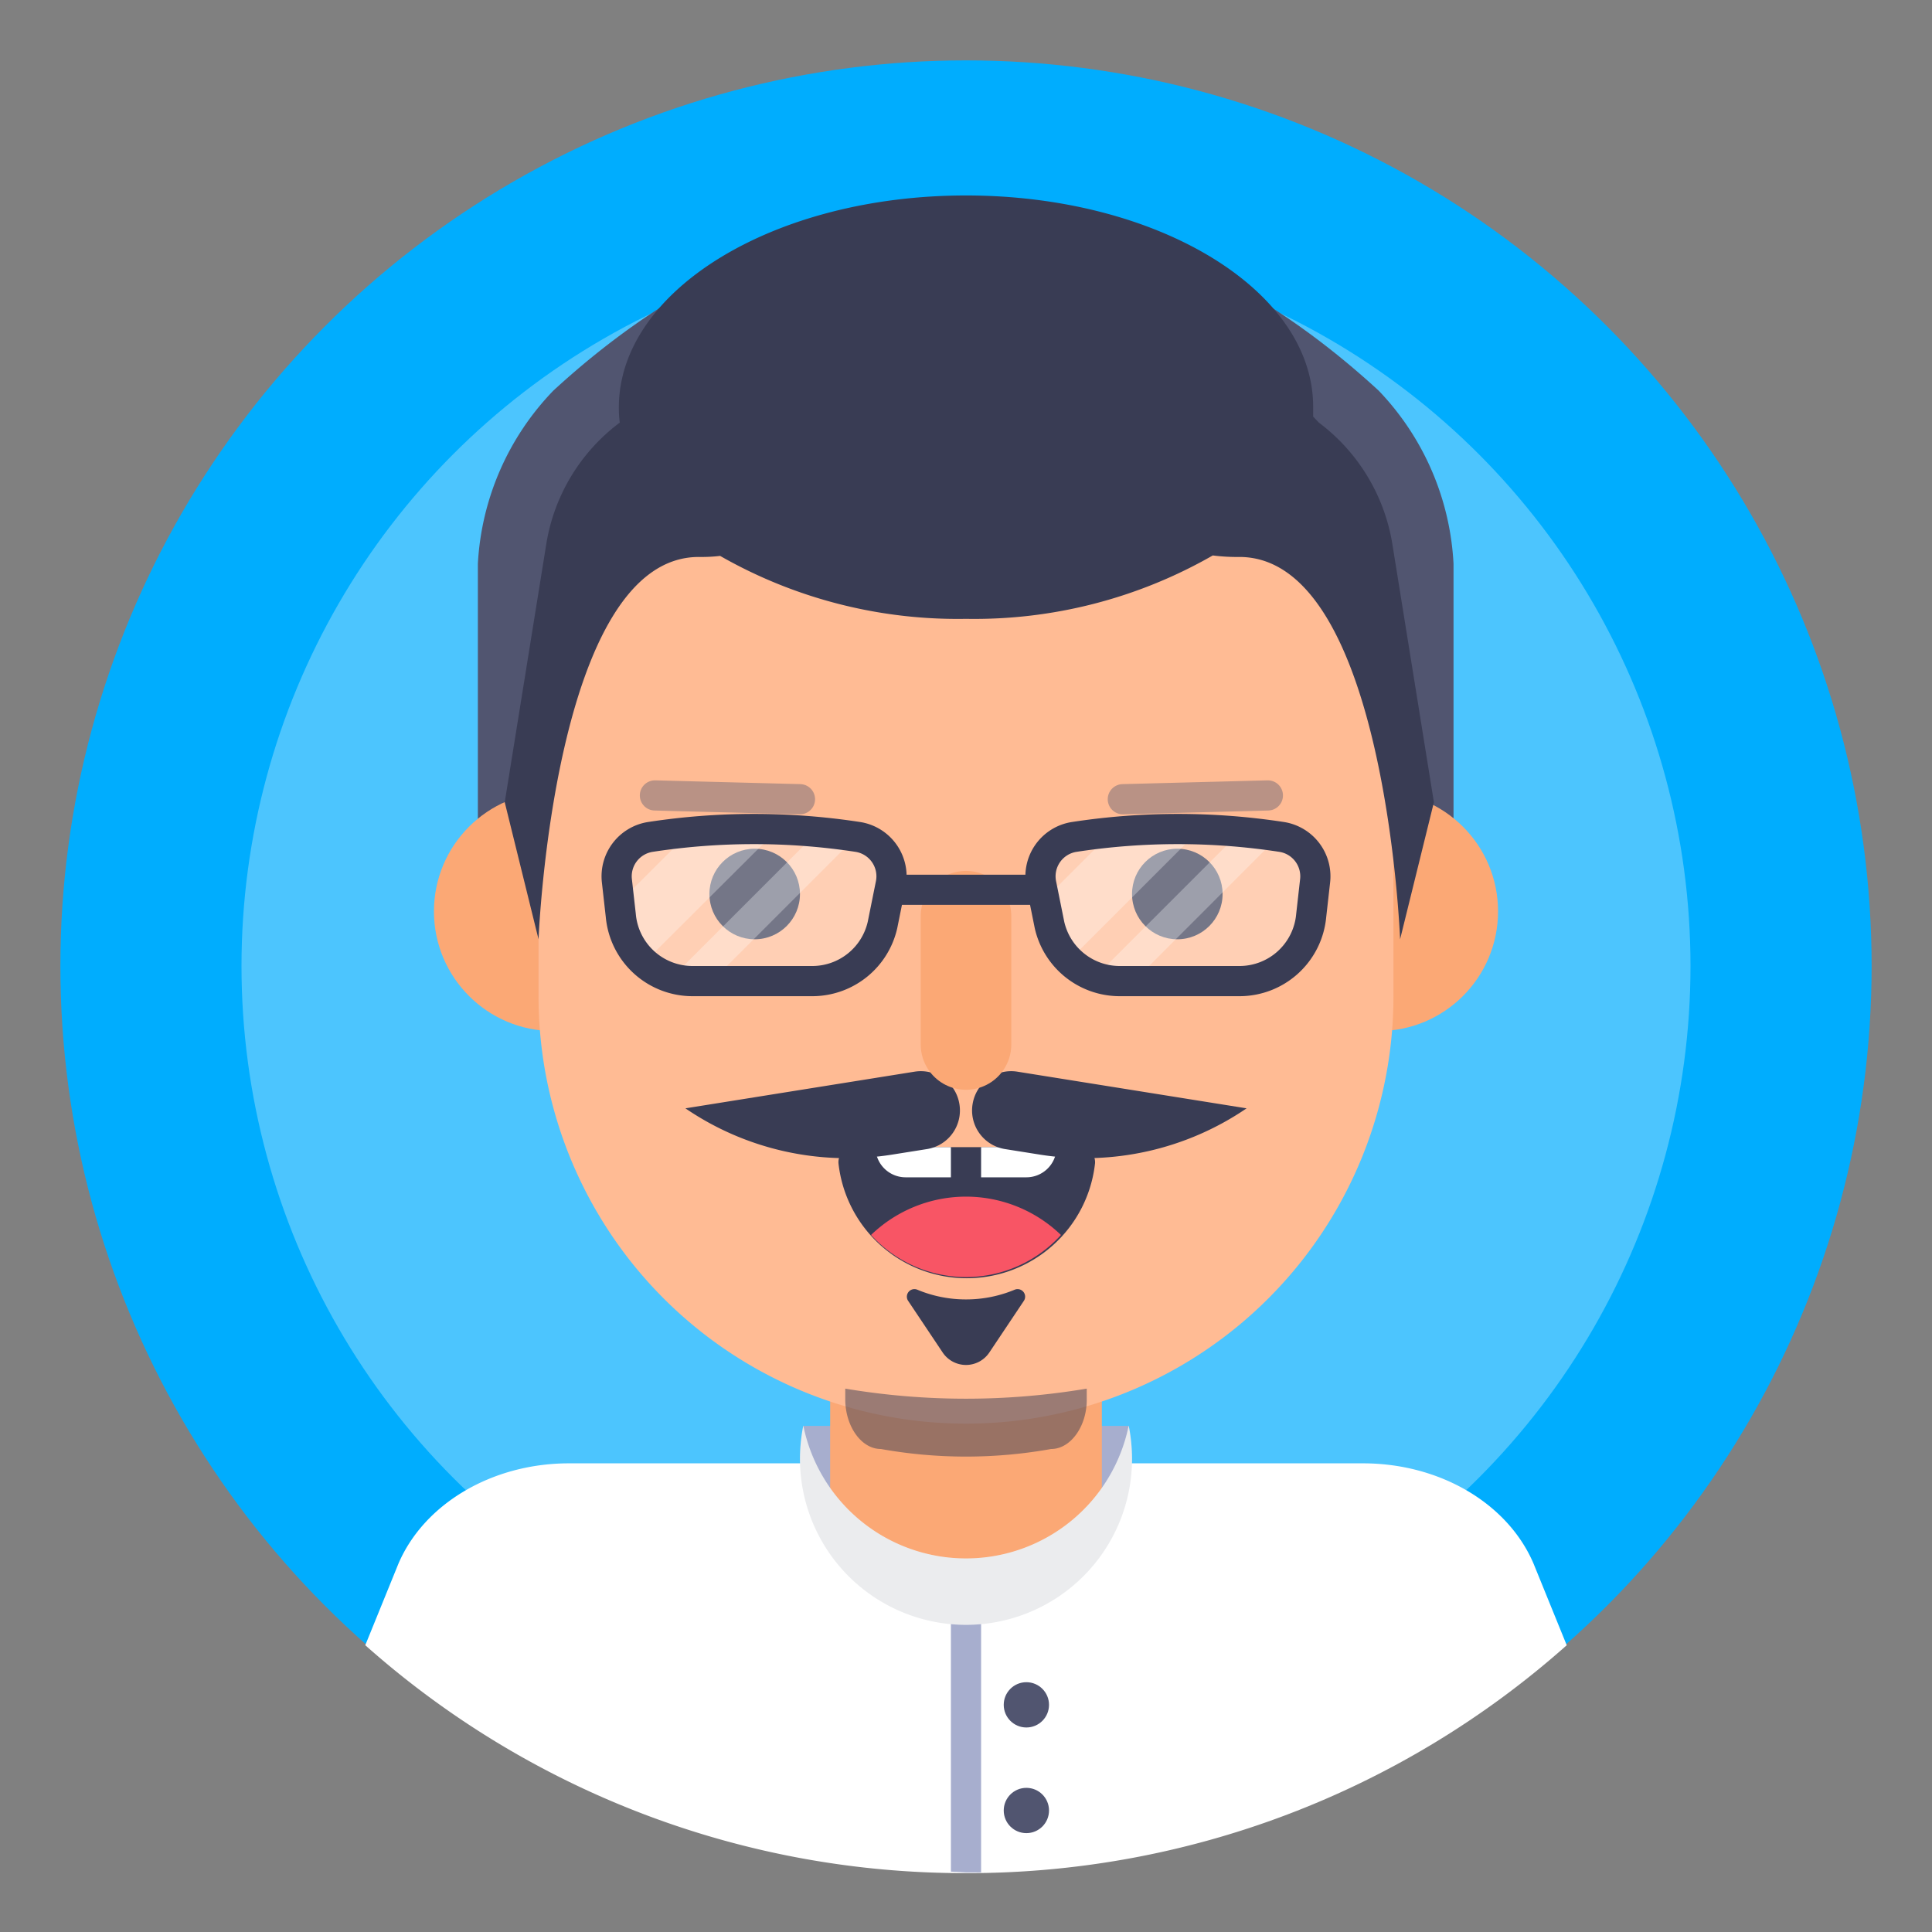 <?xml version="1.0" ?><!-- Скачано с сайта svg4.ru / Downloaded from svg4.ru -->
<svg width="800px" height="800px" viewBox="0 0 128 128" data-name="Layer 1" id="Layer_1" xmlns="http://www.w3.org/2000/svg"><rect x="0" y="0" width="128" height="128" fill="#808080" stroke="none"/><defs><style>.cls-1{fill:#00adfe;}.cls-2,.cls-5{fill:#ffffff;}.cls-2{opacity:0.3;}.cls-3{fill:#515570;}.cls-4{fill:#fba875;}.cls-6{fill:#a7aece;}.cls-13,.cls-14,.cls-7,.cls-9{fill:none;stroke-linecap:round;}.cls-13,.cls-7{stroke:#fba875;stroke-miterlimit:10;}.cls-7{stroke-width:18px;}.cls-8{fill:#ffbb94;}.cls-9{stroke:#515570;opacity:0.4;}.cls-14,.cls-9{stroke-linejoin:round;stroke-width:2px;}.cls-10,.cls-11,.cls-15{fill:#393c54;}.cls-10{opacity:0.1;}.cls-12{fill:#f85565;}.cls-13{stroke-width:6px;}.cls-14{stroke:#393c54;}.cls-15{opacity:0.5;}</style></defs><title/><circle class="cls-1" cx="64" cy="64" r="60"/><circle class="cls-2" cx="64" cy="64" r="48"/><path class="cls-3" d="M91.34,25.88c-7.8-7.18-16-10.77-23.71-11.61l-.24,0-.93-.08-.55,0-.67,0-.62,0H63.38l-.62,0-.67,0-.55,0-.93.08-.24,0c-7.72.84-15.91,4.43-23.71,11.61a17.91,17.91,0,0,0-5,11.47V59c0,17.83,64.64,17.83,64.64,0V37.35A17.91,17.91,0,0,0,91.34,25.88Z"/><circle class="cls-4" cx="91.32" cy="60.38" r="7.93"/><path class="cls-5" d="M64,124.1A59.73,59.73,0,0,0,103.8,109l-2.2-5.41c-1.71-4-6.22-6.64-11.29-6.64H37.69c-5.07,0-9.58,2.66-11.29,6.64L24.2,109A59.73,59.73,0,0,0,64,124.1Z"/><polygon class="cls-6" points="74 99.95 54 99.95 53.22 94.47 74.78 94.47 74 99.95"/><line class="cls-7" x1="64" x2="64" y1="84.7" y2="98.45"/><path class="cls-6" d="M64,124.05l1,0V106a1,1,0,1,0-2,0V124Z"/><circle class="cls-4" cx="36.68" cy="60.38" r="7.93"/><path class="cls-8" d="M64,94.32A28.31,28.31,0,0,1,35.68,66V53.38a28.32,28.32,0,1,1,56.64,0V66A28.31,28.31,0,0,1,64,94.32Z"/><line class="cls-9" x1="74.39" x2="84" y1="52.95" y2="52.7"/><line class="cls-9" x1="53" x2="43.39" y1="52.95" y2="52.7"/><path class="cls-5" d="M64,103.25a11,11,0,0,1-10.78-8.8,11.4,11.4,0,0,0-.22,2.2,11,11,0,0,0,22,0,11.4,11.4,0,0,0-.22-2.2A11,11,0,0,1,64,103.25Z"/><path class="cls-10" d="M64,103.25a11,11,0,0,1-10.78-8.8,11.4,11.4,0,0,0-.22,2.2,11,11,0,0,0,22,0,11.4,11.4,0,0,0-.22-2.2A11,11,0,0,1,64,103.25Z"/><path class="cls-11" d="M71.55,76a1,1,0,0,1,1,1.06,8.55,8.55,0,0,1-17,0,1,1,0,0,1,1-1.06Z"/><path class="cls-12" d="M64,84.61a8.51,8.51,0,0,0,6.29-2.79,9.06,9.06,0,0,0-12.58,0A8.51,8.51,0,0,0,64,84.61Z"/><path class="cls-11" d="M64,86.09a8.33,8.33,0,0,1-3.24-.65.5.5,0,0,0-.59.75l2.28,3.41a1.86,1.86,0,0,0,3.1,0l2.28-3.41a.5.5,0,0,0-.59-.75A8.33,8.33,0,0,1,64,86.09Z"/><path class="cls-5" d="M58,76h5a0,0,0,0,1,0,0v2a0,0,0,0,1,0,0H60a2,2,0,0,1-2-2v0A0,0,0,0,1,58,76Z"/><path class="cls-5" d="M65,76h5a0,0,0,0,1,0,0v0a2,2,0,0,1-2,2H65a0,0,0,0,1,0,0V76A0,0,0,0,1,65,76Z"/><path class="cls-11" d="M63.56,73.13h0a2.59,2.59,0,0,1-2.15,3l-2.33.37a19,19,0,0,1-13.67-3.07L60.6,71A2.59,2.59,0,0,1,63.56,73.13Z"/><path class="cls-11" d="M64.44,73.13h0a2.59,2.59,0,0,0,2.15,3l2.33.37a19,19,0,0,0,13.67-3.07L67.4,71A2.59,2.59,0,0,0,64.44,73.13Z"/><circle class="cls-11" cx="78" cy="59.23" r="3"/><circle class="cls-11" cx="50" cy="59.23" r="3"/><line class="cls-13" x1="64" x2="64" y1="60.7" y2="69.2"/><path class="cls-2" d="M82.1,65H74.18a4.77,4.77,0,0,1-4.65-3.73L69,58.64a2.64,2.64,0,0,1,2.16-3.19,45.34,45.34,0,0,1,13.76,0,2.64,2.64,0,0,1,2.21,2.9l-.26,2.31A4.77,4.77,0,0,1,82.1,65Z"/><path class="cls-2" d="M45.9,65h7.92a4.77,4.77,0,0,0,4.65-3.73L59,58.64a2.64,2.64,0,0,0-2.16-3.19,45.34,45.34,0,0,0-13.76,0,2.64,2.64,0,0,0-2.21,2.9l.26,2.31A4.77,4.77,0,0,0,45.9,65Z"/><path class="cls-2" d="M73.64,55.16,69.2,59.59a.41.41,0,0,1,0,.11l.34,1.52a4.72,4.72,0,0,0,1.34,2.36l8.6-8.6A43.63,43.63,0,0,0,73.64,55.16Z"/><path class="cls-2" d="M82.12,55.16,72.6,64.68a4.9,4.9,0,0,0,1.58.27h1l9.48-9.49Q83.38,55.28,82.12,55.16Z"/><path class="cls-14" d="M82.1,65H74.18a4.77,4.77,0,0,1-4.65-3.73L69,58.64a2.64,2.64,0,0,1,2.16-3.19,45.34,45.34,0,0,1,13.76,0,2.64,2.64,0,0,1,2.21,2.9l-.26,2.31A4.77,4.77,0,0,1,82.1,65Z"/><path class="cls-2" d="M42.72,63.73,51.48,55a46,46,0,0,0-5.87.22l-4.41,4.4c0,.21,0,.42,0,.64s0,.49,0,.73A4.74,4.74,0,0,0,42.72,63.73Z"/><path class="cls-2" d="M54.14,55.14l-9.59,9.59A4.65,4.65,0,0,0,45.9,65h1.26l9.52-9.52C55.83,55.3,55,55.21,54.14,55.14Z"/><path class="cls-14" d="M45.9,65h7.92a4.77,4.77,0,0,0,4.65-3.73L59,58.64a2.64,2.64,0,0,0-2.16-3.19,45.34,45.34,0,0,0-13.76,0,2.64,2.64,0,0,0-2.21,2.9l.26,2.31A4.77,4.77,0,0,0,45.9,65Z"/><line class="cls-14" x1="59" x2="69" y1="58.95" y2="58.95"/><circle class="cls-3" cx="68" cy="112.95" r="1.5"/><circle class="cls-3" cx="68" cy="119.95" r="1.5"/><path class="cls-11" d="M92.24,36a12.58,12.58,0,0,0-4.86-8L87,27.6c0-.21,0-.43,0-.65,0-7.73-10.3-14-23-14S41,19.22,41,27a7.73,7.73,0,0,0,.06,1h0A12.53,12.53,0,0,0,36.2,36L33.44,53.15l2.24,9.08s1-25.37,10.64-25.33a10.52,10.52,0,0,0,1.39-.07A31.71,31.71,0,0,0,64,41,31.76,31.76,0,0,0,80.35,36.8a12.54,12.54,0,0,0,1.76.1c9.68,0,10.65,25.33,10.65,25.33L95,53.15Z"/><path class="cls-15" d="M69.64,96a31.9,31.9,0,0,1-11.28,0C57.06,96,56,94.49,56,92.7V92a48.27,48.27,0,0,0,16,0v.75C72,94.49,70.94,96,69.64,96Z"/></svg>